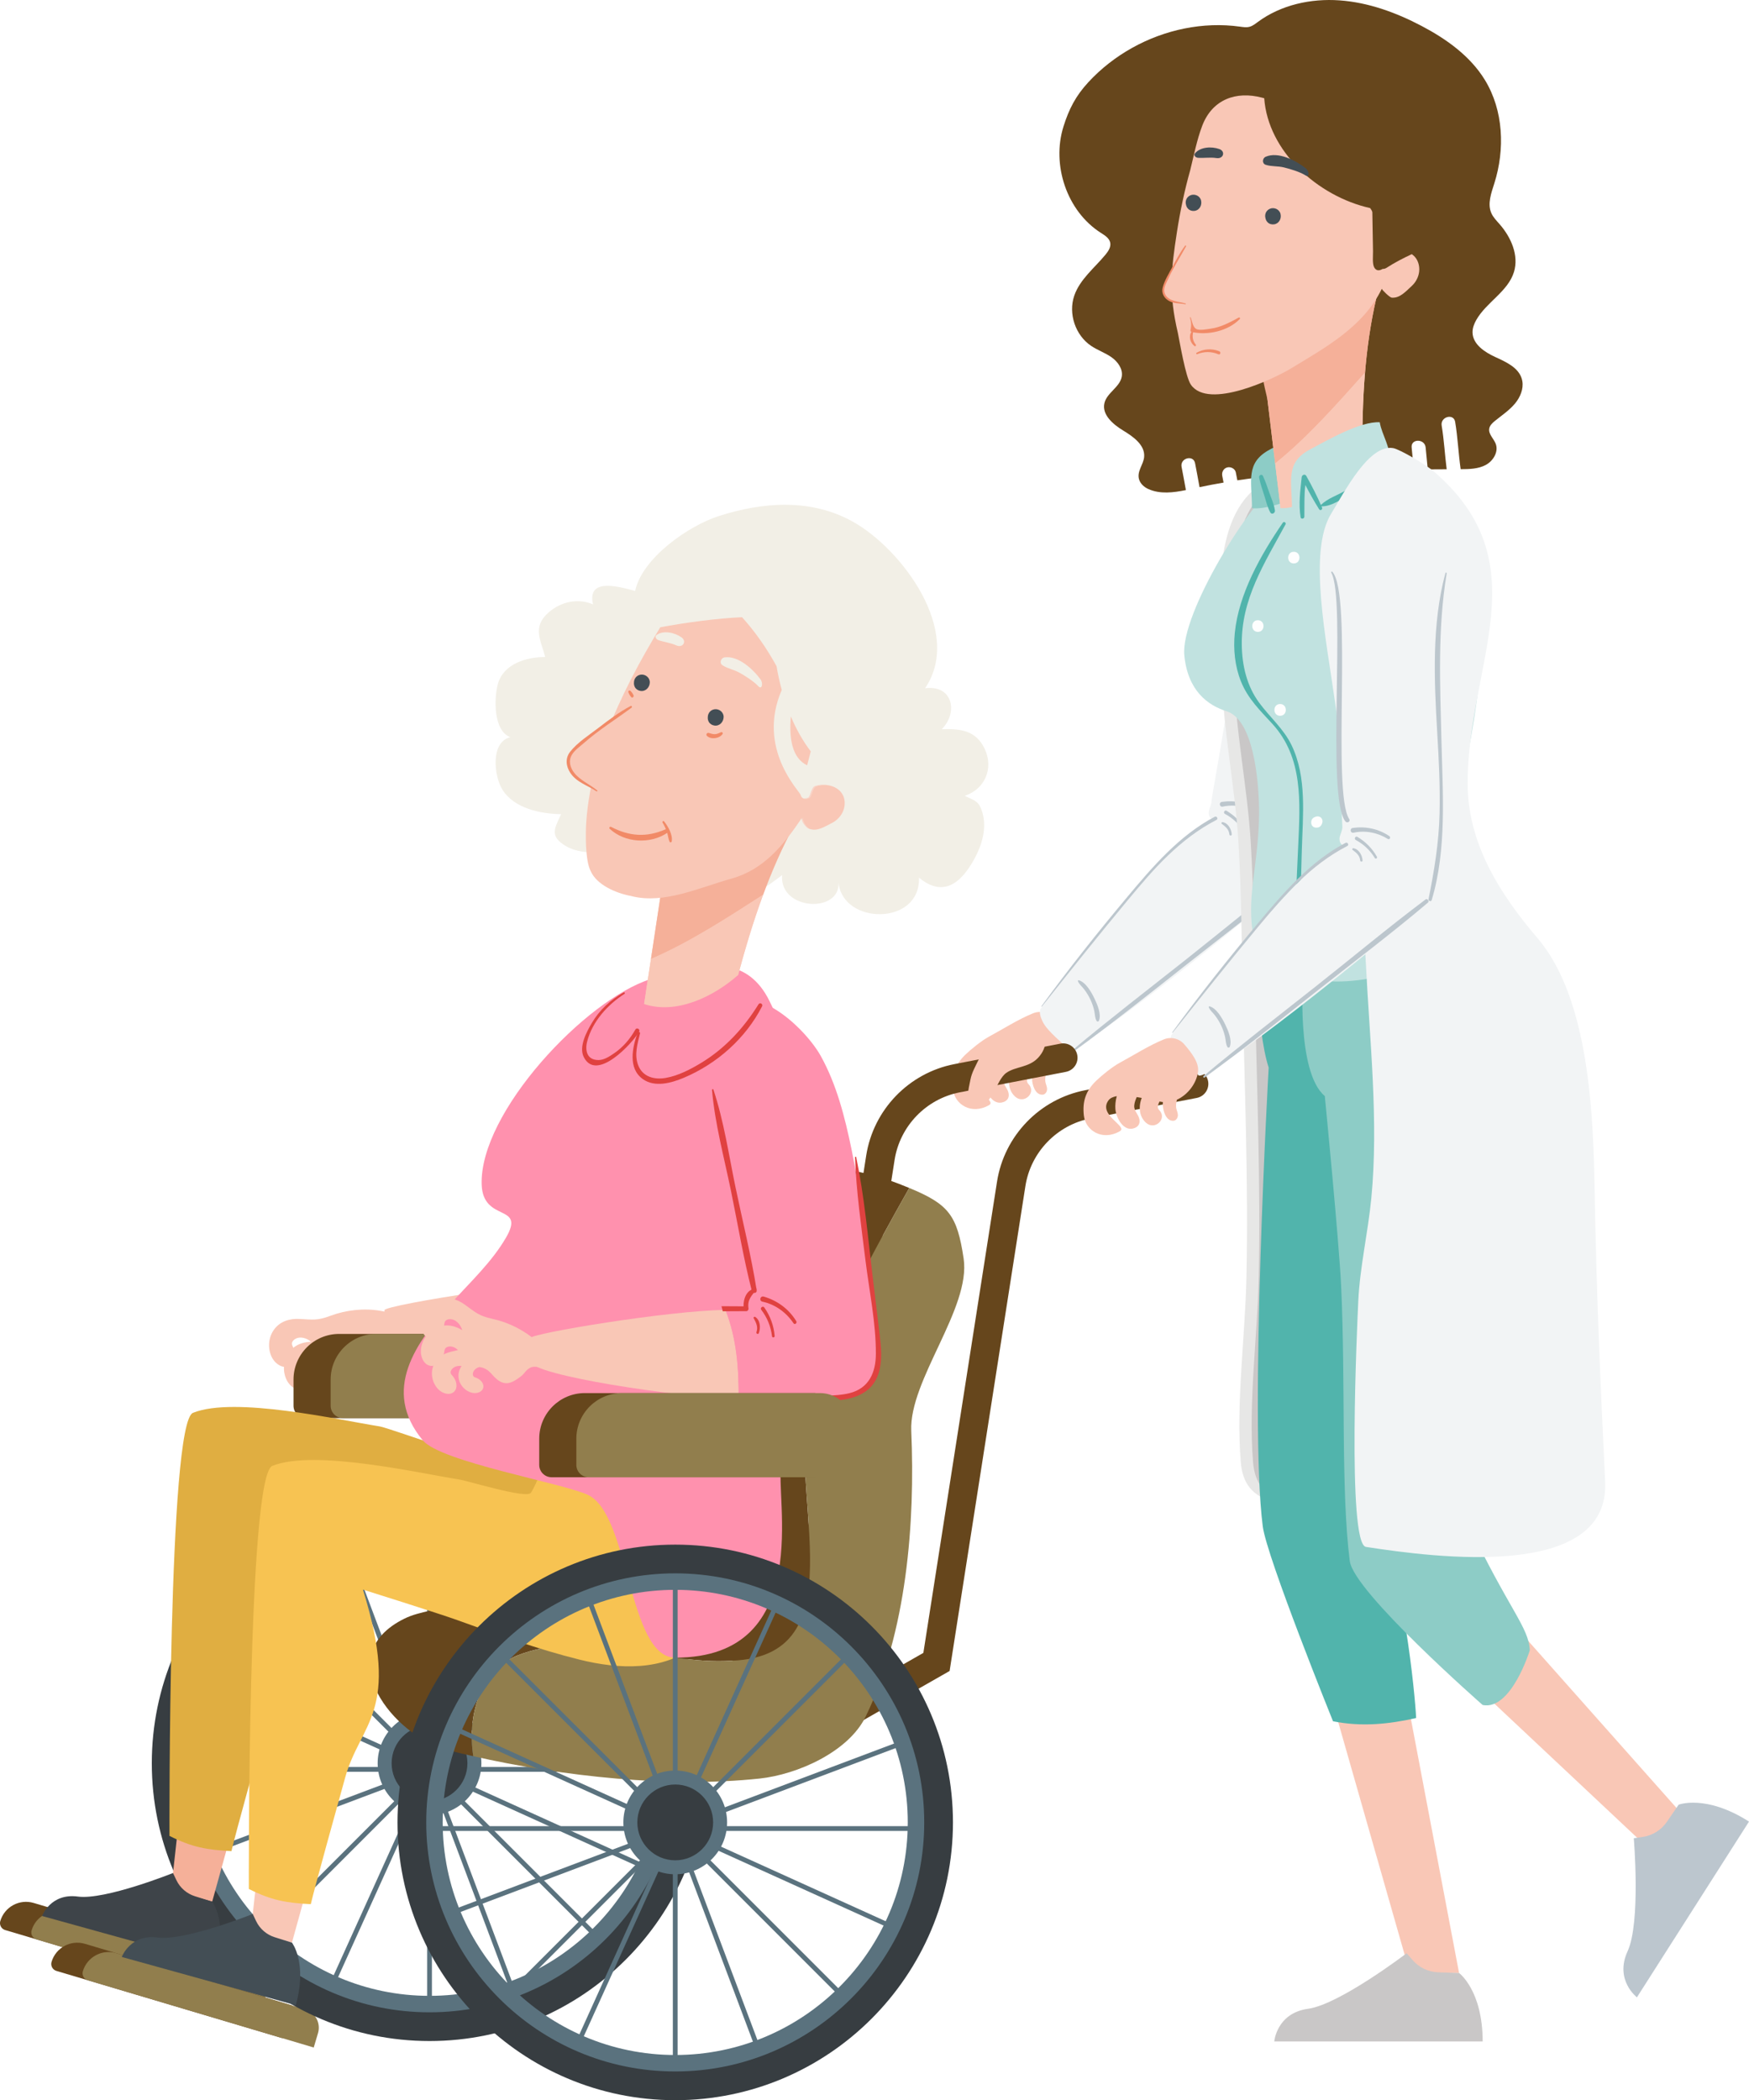 <?xml version="1.0" encoding="UTF-8"?> <svg xmlns="http://www.w3.org/2000/svg" xmlns:xlink="http://www.w3.org/1999/xlink" xml:space="preserve" width="119.125mm" height="143.011mm" version="1.1" style="shape-rendering:geometricPrecision; text-rendering:geometricPrecision; image-rendering:optimizeQuality; fill-rule:evenodd; clip-rule:evenodd" viewBox="0 0 1191250 1430110"> <defs> <style type="text/css"> .fil25 {fill:#FEFEFE} .fil15 {fill:#FAD2C6} .fil0 {fill:#F9C7B6} .fil8 {fill:#F5B099} .fil16 {fill:#F18A67} .fil18 {fill:#E04140} .fil1 {fill:#F2F4F5} .fil14 {fill:#F2EFE6} .fil19 {fill:#E7E7E6} .fil20 {fill:#C9C7C7} .fil24 {fill:#C1E2E0} .fil23 {fill:#BCC6CE} .fil2 {fill:#BCC6CD} .fil22 {fill:#8DCCC6} .fil21 {fill:#51B4AC} .fil5 {fill:#5A727E} .fil12 {fill:#434E55} .fil10 {fill:#3E4449} .fil6 {fill:#373D41} .fil3 {fill:#66461C} .fil7 {fill:#917E4D} .fil4 {fill:#917E4D} .fil9 {fill:#E0AE41} .fil11 {fill:#F7C352} .fil13 {fill:#FF91AE} .fil17 {fill:#FF91AE} </style> <clipPath id="id0"> <path d="M417080 543280c-1608,-230 -3327,-836 -5048,-1644 1718,741 3425,1326 5048,1644z"></path> </clipPath> <clipPath id="id1"> <path d="M421384 486616c1711,-1298 3383,-2504 4978,-3573 -95,208 -187,413 -279,618 -1520,902 -3094,1897 -4699,2956l0 -1z"></path> </clipPath> <clipPath id="id2"> <path d="M426083 483661c92,-206 183,-410 279,-618 4279,-2865 7994,-4734 10371,-4734 568,0 1062,106 1468,331 -2882,141 -7214,2110 -12118,5021z"></path> </clipPath> <clipPath id="id3"> <path d="M811952 207449c-216,0 -435,-15 -653,-15 67,1 134,1 201,1 1009,0 1986,-79 2868,-279 -734,208 -1552,294 -2417,294l1 -1z"></path> </clipPath> <clipPath id="id4"> <path d="M804134 172721c540,-1012 1083,-1978 1615,-2874 -17,151 -38,298 -56,449 -515,769 -1037,1582 -1559,2426l0 -1z"></path> </clipPath> <clipPath id="id5"> <path d="M805693 170295c18,-150 39,-297 56,-448 2103,-3526 4096,-5977 5539,-5977 49,0 99,2 148,8 -1605,837 -3626,3262 -5743,6418l0 -1z"></path> </clipPath> </defs> <g id="Слой_x0020_1">  <g id="_3199112853888"> <path class="fil0" d="M717562 693408c-3429,-4011 -9038,-5422 -13928,-3422 -10491,4286 -20584,10809 -30271,16044 -4650,2515 -11953,8368 -15808,12097 -7158,6921 -9543,14080 -8421,23844 1157,10100 12499,17392 24458,10601 5923,-3358 -15148,-10978 -7691,-21068 1168,-1577 3172,-2441 5641,-2861 -850,3038 -1157,6181 -956,8753 473,5962 5631,15963 13127,12950 2551,-1026 3718,-3009 3270,-5764 -592,-3680 -3870,-5623 -3538,-9673 166,-2043 924,-3860 1679,-5648 1147,190 2290,391 3426,610 -2343,5831 -1849,12827 3101,17060 6008,5140 14492,-3023 8787,-8791 -1128,-1139 -1097,-2579 -585,-3997 226,-635 483,-1234 751,-1820 865,151 1644,272 2328,349 -109,1305 -67,2649 163,4011 600,3605 2441,8763 6798,8746 1482,-8 2494,-985 2998,-2283 953,-2455 -818,-4769 -970,-7225 -105,-1654 180,-3263 568,-4850 7408,-3327 13310,-11028 14383,-18990 829,-6157 -4265,-12782 -9310,-18673z"></path> <path class="fil1" d="M873973 347319c-18348,2452 -31926,22634 -30815,69296 667,28148 -18023,126160 -17967,128655 57,2405 -1309,4600 -1824,6953 -511,2353 438,5482 2837,5722 -32752,14665 -116777,127190 -117574,129370 -956,2636 222,5522 1386,8072 3341,7345 15357,15755 16944,18867 3796,7432 121867,-86406 160934,-122478 8142,-7518 -1030,-11140 2243,-22877 4876,-17474 24960,-97124 27182,-137323 1129,-20468 14041,-91927 -43346,-84257z"></path> <path class="fil2" d="M832353 546014c8784,-1228 17458,578 24831,5574 1137,769 202,2674 -1005,1926 -6939,-4279 -15272,-6022 -23297,-4262 -2314,508 -2928,-2903 -529,-3238z"></path> <path class="fil2" d="M835415 552092c5609,3334 10103,7850 13296,13543 519,932 -847,1810 -1411,886 -3224,-5264 -7546,-9391 -12993,-12302 -1372,-730 -215,-2913 1108,-2127z"></path> <path class="fil2" d="M832748 559832c3775,631 5965,4809 6191,8326 64,1030 -1485,1062 -1591,53 -357,-3493 -2590,-5271 -5200,-7236 -575,-430 3,-1242 600,-1143z"></path> <path class="fil2" d="M745294 688250c-589,-2653 -1499,-5235 -2660,-7687 -1160,-2462 -2589,-4783 -4244,-6946 -1460,-1898 -3319,-3291 -4212,-5521 -134,-332 236,-681 557,-596 4798,1242 8689,8273 10668,12361 1941,4015 4915,10824 3055,15258 -264,624 -1241,628 -1562,60 -1218,-2152 -1073,-4526 -1602,-6929z"></path> <path class="fil2" d="M881851 594715c-25368,19036 -49802,39479 -74697,59147 -25615,20235 -51467,40163 -76550,61083 -550,455 177,1429 759,1006 26381,-19188 51918,-39550 77554,-59754 24910,-19632 50356,-38788 74560,-59330 1157,-985 -399,-3076 -1626,-2152z"></path> <path class="fil2" d="M827329 556191c-23978,12591 -42379,34086 -59500,54544 -20326,24292 -39941,48972 -58603,74573l300 233c19286,-24289 38629,-48588 58466,-72425 17773,-21361 35489,-41875 60568,-54815 1397,-720 159,-2843 -1231,-2110z"></path> <path class="fil3" d="M459840 1174435c-3400,0 -6702,-1775 -8509,-4936 -2677,-4695 -1040,-10668 3652,-13345l84822 -48405 50165 -320869c4889,-31260 29044,-56289 60109,-62283l72196 -13935c5292,-1023 10435,2449 11455,7754 1026,5306 -2441,10436 -7747,11459l-72199 13931c-22987,4438 -40866,22962 -44486,46101l-51622 330168 -92999 53072c-1531,871 -3196,1288 -4837,1288z"></path> <path class="fil0" d="M688314 699215c-1821,508 -3440,1072 -4714,1612 -7330,3122 -13465,13356 -16785,20221 -2219,4593 -4918,9246 -5846,14094 -1132,5926 -4519,17822 2615,18602 12192,1336 14464,-18073 21865,-23227 6223,-4340 15056,-3521 21325,-9935 3729,-3820 5574,-8339 5627,-13924 110,-11201 -14683,-10061 -24087,-7443z"></path> <path class="fil3" d="M548942 1192200c-3398,0 -6703,-1774 -8506,-4938 -2677,-4692 -1044,-10665 3648,-13342l84822 -48401 50168 -320873c4890,-31260 29044,-56293 60110,-62283l72196 -13935c5291,-1023 10435,2449 11455,7751 1026,5305 -2445,10435 -7747,11458l-72200 13935c-22991,4434 -40869,22962 -44485,46101l-51618 330168 -93007 53072c-1527,871 -3193,1288 -4836,1287z"></path> <path class="fil3" d="M157449 1360059l-153915 -45801c-2127,-634 -3510,-2569 -3536,-4678l0 -122c6,-448 72,-902 206,-1352 2881,-9677 13059,-15187 22736,-12309l141134 41999 -6625 22263z"></path> <path class="fil4" d="M178778 1366409l-153915 -45808c-2618,-776 -4110,-3531 -3330,-6149 2879,-9677 13059,-15183 22734,-12305l128659 38284c6890,2053 10814,9299 8765,16189l-2913 9789z"></path> <path class="fil3" d="M192358 1387890l-153915 -45805c-2618,-779 -4110,-3531 -3329,-6149 2878,-9677 13058,-15187 22734,-12308l141135 41998 -6625 22264z"></path> <path class="fil4" d="M213685 1394236l-153915 -45801c-2618,-783 -4108,-3535 -3329,-6152 2880,-9677 13058,-15187 22735,-12305l128659 38283c6890,2050 10813,9300 8763,16189l-2913 9786z"></path> <path class="fil0" d="M185541 924932c-3320,-5856 -2991,-13588 814,-19141 4105,-5991 10682,-8005 17570,-7663 9252,459 12075,1256 21161,-2151 10608,-3976 22768,-5292 33986,-3398 2054,349 4333,766 6421,1408 2079,3358 4065,6773 5963,10234 -1361,2293 -5040,3150 -6486,5267 -2116,3101 -1259,5655 -2446,8904 -2523,6904 -5152,12079 -14317,10273 -2247,-445 -4415,-1305 -6696,-1471 -5665,-417 -10661,3415 -15040,7034 -3720,-1940 -6009,-5789 -7830,-9571 -1821,-3778 -3450,-7800 -6484,-10699 -3032,-2900 -7996,-4318 -11467,-1958 -1006,684 -1865,1757 -1855,2977 7,850 431,1633 791,2406 2062,4403 1667,10753 -2732,12820 -4159,1954 -9088,-1273 -11353,-5271z"></path> <path class="fil0" d="M195676 940507c-3320,-5856 -2990,-13588 815,-19141 4105,-5990 10679,-8005 17569,-7662 4581,229 7585,536 10554,377l-3172 14746c-3053,-2395 -7447,-3404 -10616,-1252 -1008,688 -1866,1757 -1855,2977 6,850 430,1634 790,2406 2062,4403 1668,10753 -2734,12820 -4156,1954 -9086,-1273 -11351,-5271z"></path> <path class="fil0" d="M220467 956414c-5514,-1051 -10255,-5436 -11731,-10851 -1593,-5845 675,-11116 4611,-15311 2619,-2790 4438,-4533 5940,-6508l7662 9976c-3170,649 -6184,2900 -6525,6079 -111,1008 110,2134 888,2787 547,454 1272,606 1957,793 3912,1065 7740,4745 6679,8661 -1001,3700 -5716,5091 -9481,4374z"></path> <path class="fil0" d="M240419 945912c-4250,1411 -9253,198 -12387,-2998 -3379,-3454 -3846,-8005 -2735,-12453 741,-2964 1330,-4883 1609,-6844l9214 3975c-1957,1683 -3184,4421 -2186,6767 317,744 906,1443 1702,1594 556,102 1122,-70 1672,-204 3138,-780 7235,300 8015,3436 739,2963 -2003,5764 -4904,6727z"></path> <path class="fil0" d="M325515 879833c-33284,4763 -63643,10556 -63643,12284 0,8774 175,12411 344,16207 174,3884 18547,8893 42742,13437 5310,-15060 11329,-30007 20557,-41928z"></path> <path class="fil5" d="M292550 1042295c-87329,0 -158379,71046 -158379,158376 0,87333 71049,158383 158379,158383 87330,0 158379,-71050 158379,-158383 0,-87331 -71049,-158376 -158379,-158376zm0 336324c-98116,0 -177943,-79827 -177943,-177948 0,-98115 79827,-177938 177943,-177938 98118,0 177944,79823 177944,177938 0,98121 -79826,177948 -177944,177948z"></path> <polygon class="fil5" points="294182,1378619 290921,1378619 290921,1031080 294182,1031080 "></polygon> <polygon class="fil5" points="118781,1206481 118781,1203218 466321,1203218 466321,1206481 "></polygon> <polygon class="fil5" points="170830,1328874 168525,1326570 414272,1080825 416576,1083129 "></polygon> <polygon class="fil5" points="168525,1083129 170830,1080825 416576,1326570 414272,1328874 "></polygon> <polygon class="fil5" points="222350,1363813 219380,1362472 362752,1045882 365723,1047226 "></polygon> <polygon class="fil5" points="133585,1134645 134930,1131678 451515,1275050 450171,1278021 "></polygon> <polygon class="fil5" points="130505,1267617 129356,1264566 454594,1142085 455745,1145133 "></polygon> <polygon class="fil5" points="229784,1042803 232836,1041656 355316,1366893 352266,1368046 "></polygon> <path class="fil6" d="M292550 1031080c-93513,0 -169593,76076 -169593,169591 0,93518 76080,169594 169593,169594 93514,0 169594,-76076 169594,-169594 0,-93515 -76080,-169591 -169594,-169591zm0 358747c-104302,0 -189158,-84854 -189158,-189156 0,-104299 84856,-189156 189158,-189156 104302,0 189155,84857 189155,189156 1,104302 -84853,189156 -189155,189156z"></path> <path class="fil5" d="M292550 1235994c-19476,0 -35322,-15843 -35322,-35323 0,-19474 15845,-35320 35322,-35320 19477,-1 35323,15846 35323,35320 0,19480 -15846,35323 -35323,35323z"></path> <path class="fil6" d="M292550 1226487c-14233,0 -25812,-11582 -25812,-25816 0,-14231 11579,-25810 25812,-25810 14234,0 25813,11579 25813,25810 0,14234 -11580,25816 -25813,25816z"></path> <path class="fil3" d="M388029 965632l-179703 0c-4645,0 -8411,-3764 -8411,-8410l0 -17808c0,-17173 13920,-31094 31092,-31094l157022 0 0 57312z"></path> <path class="fil4" d="M413316 965632l-179701 0c-4646,0 -8413,-3764 -8413,-8410l0 -17808c0,-17173 13920,-31094 31092,-31094l134882 0c12231,0 22140,9913 22140,22141l0 35171z"></path> <path class="fil3" d="M351599 1127582c48911,-19561 97820,6523 146729,3263 91300,-3263 32608,-123906 55432,-185857 16673,-48165 40714,-92117 65543,-136049 -2314,-949 -4724,-1926 -7363,-2949 -53396,-20747 -140049,-19816 -175605,31775 -33461,48545 -36714,120949 -45420,177683 -3144,20475 -1313,61772 -19633,72030 -9623,5391 -20070,2706 -30373,2770 -16612,109 -32210,2847 -48374,6586 -5805,1344 -11669,2702 -17016,5331 -51767,25449 -6897,80278 29561,89587 5617,1433 11412,2802 17281,4131 -4228,-26885 4127,-57135 29238,-68301z"></path> <path class="fil7" d="M656334 857005c-4406,-29485 -10051,-36925 -37031,-48066 -24828,43931 -48870,87884 -65543,136049 -22824,61951 35867,182594 -55432,185857 -48909,3260 -97818,-22824 -146729,-3263 -25111,11166 -33466,41416 -29238,68301 60969,13826 134329,21700 195056,15202 25661,-2745 60487,-18129 72186,-42207 27873,-57358 33796,-131748 31058,-194539 -1499,-34551 40721,-83538 35673,-117334z"></path> <polygon class="fil8" points="154817,1257792 144525,1294908 116535,1287151 120829,1248370 "></polygon> <path class="fil9" d="M131434 962055c28458,-11409 98803,4738 127325,9275 6572,1047 88765,31164 91491,26800 5507,-8805 7511,-18108 10569,-27795 13134,11250 59436,12598 87041,18796 4717,1058 8855,335 12238,-1492l339 81c695,29795 -16856,77537 -40189,96305 -22542,18129 -53068,16545 -79621,9948 -28205,-7006 -55563,-16916 -82864,-26779 -13251,-4788 -64614,-20895 -64614,-20895 26055,83671 -1726,90424 -12125,128115 -6339,22969 -20256,72820 -23387,86091 -16593,-815 -26891,-2607 -42201,-10368 0,0 -1046,-281248 15998,-288082z"></path> <path class="fil10" d="M144525 1294908c0,0 10688,13561 2630,42626l-118511 -32854c0,0 5805,-15727 24375,-13229 18571,2501 64817,-16041 64817,-16041l2275 4798c2505,5284 7102,9282 12683,11028l11731 3672z"></path> <polygon class="fil0" points="209127,1285694 198837,1322809 170845,1315048 175140,1276268 "></polygon> <path class="fil11" d="M185478 998176c28457,-11412 98802,4738 127324,9278 6572,1048 46073,13388 48800,9021 5507,-8806 7514,-18105 10569,-27796 13138,11250 29320,18906 46003,23552 27351,7620 56127,6819 83728,13021 4720,1058 8855,332 12238,-1496l339 85c694,29799 -16853,77537 -40189,96305 -22539,18125 -53068,16549 -79622,9948 -28201,-7006 -55559,-16916 -82860,-26779 -13251,-4788 -64616,-20892 -64616,-20892 26055,83668 -1726,90424 -12125,128108 -6339,22969 -20256,72827 -23387,86092 -16592,-815 -26891,-2604 -42199,-10365 0,0 -1047,-281252 15997,-288082z"></path> <path class="fil12" d="M198837 1322809c0,0 10686,13558 2626,42627l-118509 -32858c0,0 5807,-15727 24376,-13226 18571,2501 64816,-16041 64816,-16041l2275 4798c2505,5285 7102,9282 12683,11028l11733 3672z"></path> <path class="fil13" d="M511014 664999c5038,3810 9497,9278 13198,16873 24514,50366 37959,107044 36477,163163 -1340,50857 -14810,104274 -28402,153293 -5055,18225 23851,130623 -72383,130432 -32364,-63 -30826,-97793 -59658,-110916 -17900,-8150 -100144,-22391 -112309,-37077 -28332,-34199 -4811,-66576 19966,-94001 12683,-14041 27096,-27450 36696,-43939 13740,-23605 -15619,-10033 -16528,-36124 -1710,-49104 70813,-126087 115065,-139997 24127,-7581 49728,-15434 67878,-1707z"></path> <path class="fil14" d="M430105 573876c-12425,6308 -31902,9656 -44577,2314 -11878,-6882 -7433,-12668 -3359,-21791 -14090,-247 -31982,-3831 -40035,-16799 -5569,-8968 -8353,-32067 5390,-35634 -11602,-4456 -11123,-26726 -8360,-36424 3830,-13441 19263,-18204 32161,-18137 -2893,-11394 -8989,-20344 2159,-30215 8615,-7627 20327,-10054 30430,-5616 -4332,-18705 18274,-11935 28674,-9169 4848,-22518 36400,-44393 56960,-50996 30268,-9718 63006,-12063 91514,3925 33048,18534 75304,74609 48990,113337 18623,-2536 22864,16164 11412,27859 12387,-371 23118,603 29165,13292 6307,13229 373,27450 -13551,32103 6933,3383 9783,3306 12143,11790 2872,10329 -325,21400 -5288,30614 -9567,17759 -21834,26720 -38023,13282 1168,32872 -51911,32378 -54796,3380 1273,21089 -40348,19092 -38439,-5098 -11818,8936 -19410,15110 -35476,12915 -14654,-2000 -16492,-14217 -26341,-22292 -11109,-9102 -28522,-621 -39162,-9271 -233,-7 -399,4 -522,11 -734,60 240,120 -1069,-3380z"></path> <path class="fil0" d="M452227 601834c1031,-1701 2516,-3073 3997,-4396 12983,-11592 68048,-56384 84484,-36830l557 734c-17642,32314 -29034,67183 -38580,102658 -22285,2628 -44086,9307 -63969,19710l11211 -73935c417,-2745 861,-5567 2300,-7941z"></path> <path class="fil8" d="M443369 653018l6558 -43243c417,-2745 861,-5567 2300,-7941 1031,-1701 2516,-3073 3997,-4396 12983,-11592 68048,-56384 84484,-36830l557 734c-8442,15462 -15441,31514 -21502,47932 -23784,15226 -49304,32046 -76394,43744z"></path> <path class="fil0" d="M519763 609274c-6607,17893 -12097,36227 -17078,54726 -17162,15043 -42157,26882 -63969,19710l4653 -30692c27090,-11698 52610,-28518 76394,-43744z"></path> <path class="fil15" d="M551238 564376l441 141c-367,-64 -755,-190 -1122,-332 -970,-384 -3813,-3326 -4371,-5697 360,-536 720,-1072 1087,-1626 -1471,2250 2730,7038 3965,7514z"></path> <path class="fil15" d="M551136 543484c-1531,519 -2935,650 -4033,156 932,123 2015,-39 3154,-399 1778,-565 2187,-7119 4794,-7973 3486,-1175 7324,-1189 10707,-194 -3160,-836 -6692,-737 -9920,409 -2515,882 -2981,7419 -4702,8001z"></path> <path class="fil0" d="M565759 535074c-3161,-836 -6693,-737 -9921,409 -2515,882 -2981,7419 -4702,8002 -1531,518 -2935,649 -4033,155 -853,-392 -1485,-1164 -1834,-2417 -719,-2639 -30117,-31443 -12809,-71430 -1468,-5374 -2646,-10806 -3560,-16200 -6731,-12171 -14397,-23258 -23463,-33288 -16358,607 -39557,3785 -55721,6840 -3867,6333 -6719,11180 -10349,17604 -6897,12227 -12762,23541 -18555,36364 -11268,24942 -19695,51520 -21526,78966 -444,6463 -836,25894 3041,33087 4032,9285 17045,15021 27559,16969l501 137c22119,5479 45932,-5873 67878,-12001 21964,-6125 35394,-22740 48133,-41653 -356,519 -385,1165 -212,1870 360,-536 720,-1072 1087,-1626 -1471,2250 2730,7038 3965,7514l441 141 53 14c5034,1647 9945,-1616 15014,-4194 3341,-1694 6146,-4657 7564,-8171 423,-1041 726,-2130 885,-3263 71,-462 117,-910 124,-1351 346,-6668 -4033,-11021 -9560,-12478z"></path> <path class="fil0" d="M549753 521115c818,-3161 1633,-6318 2452,-9479 -5458,-7131 -9938,-15212 -13551,-23770 -1347,14668 801,28455 11099,33249z"></path> <path class="fil12" d="M486761 482954c3111,-402 6205,2061 6106,5338 -95,3352 -2758,6248 -6261,5765 -1591,-220 -3045,-1087 -3856,-2519 -198,-353 -406,-910 -519,-1298 -116,-477 -176,-956 -176,-1443 -7,-421 46,-127 158,871 -680,-3168 1239,-6283 4548,-6714z"></path> <path class="fil12" d="M436472 459382c3108,-402 6202,2060 6107,5338 -99,3347 -2759,6244 -6265,5761 -1591,-219 -3041,-1087 -3853,-2519 -201,-353 -405,-907 -522,-1295 -113,-477 -173,-959 -173,-1446 -10,-421 43,-127 159,875 -684,-3172 1238,-6287 4547,-6714z"></path> <path class="fil14" d="M493517 447648c9267,-1302 19289,7893 24493,15001 1965,2684 868,7211 -1454,4695 -3164,-3429 -9010,-7108 -13017,-9334 -3687,-2050 -7991,-2702 -11497,-5038 -2311,-1539 -1016,-4974 1475,-5324z"></path> <path class="fil14" d="M447204 432353c4720,-3243 12188,-1715 16972,1650 3835,2695 892,7472 -3588,5447 -3979,-1799 -8145,-2155 -12220,-3580 -1538,-541 -2635,-2509 -1164,-3517z"></path> <path class="fil0" d="M390453 511233c-1507,1620 -2974,3338 -3645,5380 -1181,3606 378,7670 3031,10711 2653,3037 6272,5246 9835,7383 5698,3422 15692,10280 22073,8555 5218,-1408 7310,-5951 7776,-10354 1644,-15607 11426,-32328 12541,-47829 120,-1666 190,-3412 -607,-4950 -4702,-9066 -46115,25834 -51004,31104z"></path> <g style="clip-path:url(#id0)"> <image transform="matrix(1 -0 -0 -1 409700 545319)" x="0" y="0" width="10414" height="6858"></image> </g> <g style="clip-path:url(#id1)"> <image transform="matrix(1 -0 -0 -1 418082 489439)" x="0" y="0" width="10414" height="8636"></image> </g> <g style="clip-path:url(#id2)"> <image transform="matrix(1 -0 -0 -1 423162 486137)" x="0" y="0" width="17272" height="10414"></image> </g> <path class="fil16" d="M388315 511921c4925,-6283 12700,-11239 18983,-16047 7059,-5405 14372,-11021 22270,-15145 674,-354 1186,720 607,1146 -10953,8107 -22380,15177 -32653,24229 -2741,2416 -6029,4636 -7959,7779 -2550,4148 -1298,8802 1599,12460 3926,4967 10692,7892 15589,11864 409,331 -95,892 -515,614 -6110,-4054 -13628,-6139 -17840,-12608 -2942,-4520 -3525,-9899 -81,-14292z"></path> <path class="fil16" d="M482679 499066c1418,342 2628,910 4124,865 1577,-43 2805,-688 4205,-1313 713,-318 1651,406 1147,1175 -2060,3140 -7973,3997 -10668,1288 -871,-880 49,-2286 1192,-2015z"></path> <path class="fil16" d="M429378 470453c907,778 1633,1922 2124,2998 444,973 -819,2156 -1612,1207 -826,-985 -1577,-2156 -1916,-3412 -233,-858 801,-1312 1404,-793z"></path> <path class="fil16" d="M453141 564778c-12862,5606 -24550,4717 -36922,-1711 -779,-402 -1661,614 -973,1263 10287,9673 27643,10622 39257,2780 1467,-988 211,-3016 -1362,-2332z"></path> <path class="fil16" d="M452298 559289c-473,-604 -1404,169 -1037,801 1288,2226 2399,4512 3154,6974 624,2025 776,4202 1633,6131 275,614 1355,466 1467,-190 801,-4629 -2465,-10238 -5217,-13716z"></path> <path class="fil0" d="M286594 900901c396,-6720 4874,-13035 11086,-15624 6701,-2798 13317,-917 18913,3115 7516,5411 9454,7616 18933,9694 11066,2424 21988,7931 30373,15618 1538,1407 3224,2995 4629,4667 -81,3951 -269,7895 -558,11832 -2388,1185 -5941,-95 -8308,896 -3457,1453 -4127,4064 -6890,6142 -5870,4427 -10888,7345 -17599,847 -1647,-1595 -2999,-3496 -4823,-4872 -4531,-3429 -10806,-2928 -16447,-2269 -2071,-3651 -1899,-8124 -1373,-12287 525,-4166 1342,-8424 372,-12506 -970,-4082 -4367,-7969 -8563,-7877 -1216,28 -2522,462 -3174,1488 -457,720 -527,1606 -643,2452 -663,4815 -4446,9934 -9264,9282 -4551,-621 -6935,-6015 -6664,-10598z"></path> <path class="fil0" d="M286637 919482c396,-6717 4874,-13031 11086,-15621 6703,-2798 13317,-917 18914,3112 3720,2681 6075,4572 8654,6053l-10677 10654c-1261,-3669 -4401,-6904 -8230,-6819 -1218,28 -2522,462 -3176,1489 -457,719 -526,1605 -643,2448 -661,4819 -4446,9938 -9264,9282 -4551,-622 -6935,-6012 -6664,-10598z"></path> <path class="fil0" d="M298805 946307c-4059,-3877 -5655,-10135 -3950,-15483 1838,-5775 6606,-8964 12191,-10347 3713,-918 6187,-1394 8521,-2233l1011 12537c-3015,-1178 -6768,-924 -8780,1556 -641,787 -1068,1852 -768,2823 212,677 737,1199 1211,1732 2704,3019 3917,8188 901,10901 -2853,2557 -7566,1164 -10337,-1486z"></path> <path class="fil0" d="M321260 948336c-4334,-1122 -7877,-4861 -8768,-9250 -961,-4734 1120,-8809 4474,-11941 2229,-2086 3767,-3377 5066,-4869l5576 8343c-2558,349 -5075,1983 -5513,4491 -139,797 -24,1708 562,2265 410,391 980,554 1516,737 3057,1051 5910,4181 4861,7239 -991,2893 -4817,3754 -7774,2985z"></path> <path class="fil0" d="M494116 891986c-38371,357 -132785,16059 -132785,19103 0,8777 176,12415 345,16211 406,9055 99858,24285 141447,25311 63,-20369 -1193,-40844 -9007,-60625z"></path> <path class="fil17" d="M592894 878567c-2575,-32234 -6371,-64417 -12947,-96097 -4526,-21816 -10086,-43973 -21022,-63581 -2956,-5302 -8047,-11948 -14291,-18239 -9264,-9327 -24141,-20665 -38319,-20379 -20119,402 -24289,22694 -22694,38706 3041,30459 9641,60431 16228,90326 4533,20552 9059,41105 13589,61658 586,2646 1153,5503 84,7998 -1029,2409 -3369,3961 -4935,6060 -1566,2096 -2035,5620 229,6936 -4614,-29 -9553,-14 -14700,32 7814,19780 9070,40255 9007,60624 18270,448 35771,635 51491,597 12048,-29 29806,264 38333,-9875 12693,-15092 1337,-47378 -53,-64766z"></path> <path class="fil18" d="M520271 882920c9243,2741 17015,8432 22059,16697 780,1274 -1002,2738 -1862,1454 -4935,-7360 -12400,-12834 -21132,-14708 -2515,-543 -1587,-4191 935,-3443z"></path> <path class="fil18" d="M520568 890314c4046,5821 6455,12316 7051,19386 100,1157 -1654,1407 -1795,243 -818,-6664 -3235,-12693 -7317,-18023 -1026,-1341 1104,-2981 2061,-1606z"></path> <path class="fil18" d="M514436 896770c3454,2321 3743,7444 2378,11028 -399,1044 -1944,378 -1595,-667 1221,-3616 -190,-6381 -1887,-9500 -374,-685 561,-1228 1104,-861z"></path> <path class="fil18" d="M599160 908969c-1564,-13472 -3278,-26924 -4883,-40389 -3200,-26889 -5602,-54067 -11106,-80599 -109,-519 -825,-410 -807,106 854,23417 4222,46707 7087,69945 2579,20944 7165,42686 7112,63814 -32,12647 -4639,23551 -18080,26846 -9627,2356 -20274,1415 -30085,1496 -15758,137 -31655,-166 -47480,152 127,1220 233,2444 335,3665 20027,483 40206,32 60110,-46 15519,-64 32268,-2515 37274,-19590 2403,-8195 1489,-17060 523,-25400z"></path> <path class="fil18" d="M484951 742183c-46,-526 758,-811 942,-257 7154,21455 10467,44386 15067,66509 4847,23308 10686,46651 14415,70160 345,2173 -2787,2473 -3306,445 -5750,-22476 -9567,-45607 -14242,-68337 -4653,-22603 -10893,-45505 -12876,-68520z"></path> <path class="fil18" d="M514895 877374c-6138,424 -8604,6629 -8474,12178 -3443,-35 -8844,-105 -15000,-81 282,1147 575,2290 850,3436 6463,-56 12245,-67 16133,-81 882,-7 1527,-1051 1407,-1848 -920,-6079 2233,-8714 5447,-12979 212,-282 -32,-646 -363,-625z"></path> <path class="fil5" d="M459904 1082578c-87334,0 -158381,71043 -158381,158376 0,87330 71047,158380 158381,158380 87330,0 158379,-71049 158379,-158380 1,-87333 -71049,-158376 -158379,-158376zm0 336321c-98118,0 -177944,-79827 -177944,-177945 0,-98114 79826,-177941 177944,-177941 98118,0 177941,79827 177941,177941 0,98118 -79823,177945 -177941,177945z"></path> <polygon class="fil5" points="461534,1418899 458274,1418899 458274,1071360 461534,1071360 "></polygon> <polygon class="fil5" points="286134,1246761 286134,1243502 633672,1243502 633672,1246761 "></polygon> <polygon class="fil5" points="338182,1369154 335878,1366850 581623,1121105 583930,1123409 "></polygon> <polygon class="fil5" points="335878,1123409 338182,1121105 583930,1366850 581623,1369154 "></polygon> <polygon class="fil5" points="389701,1404093 386731,1402749 530103,1086162 533074,1087510 "></polygon> <polygon class="fil5" points="300937,1174928 302283,1171962 618869,1315331 617525,1318301 "></polygon> <polygon class="fil5" points="297858,1307898 296709,1304846 621949,1182365 623099,1185417 "></polygon> <polygon class="fil5" points="397138,1083083 400189,1081936 522670,1407173 519619,1408326 "></polygon> <path class="fil6" d="M459904 1071360c-93518,0 -169595,76076 -169595,169594 0,93515 76077,169591 169595,169591 93511,0 169591,-76076 169591,-169591 0,-93518 -76080,-169594 -169591,-169594zm0 358750c-104302,0 -189160,-84857 -189160,-189156 0,-104298 84858,-189156 189160,-189156 104302,0 189156,84858 189156,189156 0,104299 -84854,189156 -189156,189156z"></path> <path class="fil5" d="M459904 1276278c-19480,0 -35327,-15847 -35327,-35324 0,-19477 15846,-35320 35327,-35320 19477,0 35320,15844 35320,35320 0,19477 -15843,35324 -35320,35324z"></path> <path class="fil6" d="M459904 1266767c-14235,0 -25813,-11582 -25813,-25813 0,-14234 11578,-25812 25813,-25812 14231,0 25813,11578 25813,25812 0,14231 -11582,25813 -25813,25813z"></path> <path class="fil3" d="M555380 1005916l-179702 0c-4646,0 -8414,-3767 -8414,-8413l0 -17805c0,-17177 13924,-31094 31094,-31094l157022 0 0 57312z"></path> <path class="fil4" d="M580670 1005916l-179701 0c-4650,0 -8414,-3767 -8414,-8413l0 -17805c0,-17177 13921,-31094 31090,-31094l134885 0c12227,0 22140,9913 22140,22140l0 35172z"></path> <path class="fil18" d="M432775 701042c-3672,6470 -8421,12072 -14601,16267 -2992,2028 -6717,4505 -10446,4529 -8103,60 -9384,-6667 -7782,-12767 3517,-13423 13910,-25005 25368,-32282 621,-396 67,-1355 -579,-988 -9013,5094 -16467,11998 -21741,20969 -3493,5937 -8862,15977 -5419,22952 8587,17384 33143,-9225 37730,-17202 945,-1637 -1598,-3122 -2530,-1478z"></path> <path class="fil18" d="M516627 683855c-9976,16086 -22740,30032 -39024,39885 -7327,4434 -15590,8742 -24099,10252 -7806,1382 -15825,-653 -18877,-8749 -2684,-7105 -462,-14443 1291,-21499 272,-1093 -1301,-1502 -1668,-458 -3531,9951 -6657,24091 3482,31446 8202,5944 19565,2727 28003,-825 22550,-9494 42111,-26822 53312,-48638 822,-1601 -1464,-2956 -2420,-1414z"></path> <path class="fil3" d="M1036869 259528c-92,-537 -219,-1073 -375,-1603 -2328,-7690 -10727,-11455 -18027,-14802 -7302,-3349 -15345,-8675 -15515,-16707 -63,-3024 1069,-5957 2568,-8584 6912,-12110 21524,-19277 25633,-32601 3490,-11327 -1972,-23669 -9782,-32589 -2050,-2341 -4301,-4595 -5578,-7434 -2857,-6372 -116,-13689 1994,-20347 7334,-23163 6268,-49661 -6410,-70388 -10005,-16356 -26258,-27945 -43233,-36861 -17353,-9113 -36185,-15970 -55732,-17363 -19551,-1392 -39910,3035 -55676,14683 -1777,1315 -3563,2752 -5707,3315 -2113,555 -4347,197 -6513,-105 -25124,-3489 -51117,2069 -73212,14341 -11165,6198 -21389,14132 -30053,23525 -8597,9323 -13173,18221 -16912,30127 -8184,26080 2177,57559 25442,72414 2664,1702 5722,3556 6379,6648 624,2971 -1267,5849 -3200,8192 -7500,9084 -17420,16771 -21269,27905 -4226,12240 741,27032 11500,34239 4375,2931 9476,4660 13794,7678 4314,3019 7930,8005 7052,13198 -1220,7203 -10135,10976 -11814,18087 -1856,7880 5866,14478 12788,18674 6925,4193 14986,9928 14263,17992 -473,5249 -5070,9784 -3458,15251 897,3035 3496,5328 6386,6618 7976,3557 17018,2420 25516,677 -959,-5259 -1905,-10521 -2939,-15767 -1181,-5999 8001,-8543 9187,-2532 1072,5428 2046,10873 3044,16315 5437,-1162 10897,-2174 16362,-3120 -275,-1487 -543,-2975 -864,-4455 -543,-2522 730,-5146 3330,-5859 2381,-655 5316,811 5863,3328 388,1811 720,3636 1058,5458 39611,-6017 79919,-7069 120167,-7398 -486,-5001 -974,-10003 -1453,-15005 -582,-6112 8953,-6052 9532,0 473,4978 959,9956 1443,14933 4297,-26 8597,-50 12890,-71 -1270,-9893 -1764,-19875 -3411,-29738 -1005,-6009 8177,-8568 9186,-2532 1785,10676 2223,21523 3750,32220l64 -1c5817,-34 11895,-140 17025,-2884 5133,-2744 8872,-9023 6769,-14447 -1375,-3549 -5020,-6527 -4402,-10282 370,-2226 2184,-3893 3940,-5311 4700,-3799 9818,-7193 13670,-11847 3500,-4230 5850,-9854 4940,-15185z"></path> <path class="fil19" d="M855414 332354c-31475,24761 -24356,87157 -23252,128034 1034,38241 9049,75113 11349,113146 2078,34346 2177,68432 2864,102902 1292,64667 3955,128693 2583,193022 -875,40993 -7158,85394 -3874,126168 2477,30712 30311,28352 50938,28987 17762,547 35380,448 52924,1701 7158,515 23061,3196 29224,-1612 23417,-18267 8657,-118407 6674,-145130 -5150,-69437 -12276,-138715 -17138,-208251 -4924,-70482 -11966,-141595 -21879,-211233 -4261,-29944 -6251,-88562 -24518,-109864 -13360,-15584 -45011,-23449 -65895,-17870z"></path> <path class="fil20" d="M863782 332354c-31472,24761 -24356,87157 -23249,128034 1030,38241 9049,75113 11346,113146 2078,34346 2180,68432 2868,102902 1288,64667 3951,128693 2579,193022 -872,40993 -7158,85394 -3870,126168 2473,30712 30307,28352 50937,28987 17763,547 35380,448 52920,1701 7162,515 23065,3196 29225,-1612 23417,-18267 8660,-118407 6678,-145130 -5154,-69437 -12277,-138715 -17138,-208251 -4928,-70482 -11967,-141595 -21880,-211233 -4261,-29944 -6254,-88562 -24518,-109864 -13359,-15584 -45011,-23449 -65898,-17870z"></path> <polygon class="fil0" points="958827,1159223 993780,1343496 960256,1343496 907632,1159223 "></polygon> <path class="fil21" d="M860056 1039303c-9398,-73978 4036,-312321 4036,-312321 -8936,-28223 -7440,-80007 -7440,-80007 13614,-60417 106454,-36367 121200,19453 42256,159938 -39881,370589 -39881,370589 17357,30882 25943,117147 26550,132870 -18704,4209 -37187,6100 -56607,2191 0,0 -45187,-111749 -47858,-132775z"></path> <path class="fil20" d="M993780 1343496c0,0 16069,11780 16069,46599l-141940 0c0,0 1605,-19283 23033,-22229 21424,-2946 67141,-37828 67141,-37828l4014 4639c4414,5101 10756,8128 17505,8354l14178 465z"></path> <polygon class="fil0" points="1023950,1098302 1148484,1238549 1119708,1255746 980008,1124562 "></polygon> <path class="fil22" d="M919344 1063013c-6170,-48567 -2748,-120505 -5909,-187635 -1422,-30173 -11105,-129018 -11105,-129018 -19636,-16468 -14771,-82137 -14771,-82137 13610,-60417 142762,-30424 157508,25400 42252,159935 -45445,347218 -45445,347218 27849,58875 41723,71208 42333,86928 1,0 -12686,41151 -32106,37239 0,0 -87831,-76973 -90505,-97995z"></path> <path class="fil23" d="M1143323 1228886c0,0 18573,-7211 47928,11515l-76334 119665c0,0 -15392,-11723 -6354,-31372 9039,-19646 4220,-76945 4220,-76945l6061 -892c6678,-977 12643,-4699 16456,-10266l8023 -11705z"></path> <path class="fil24" d="M984971 607256c0,7408 9578,18352 20514,29676 -38269,22860 -83294,39010 -121496,27753 -1154,-350 -2308,-699 -3461,-1118 -7235,-2449 -14157,-5941 -20761,-10591 -5697,-9264 -7655,-19889 -7655,-33835 0,-18807 5937,-41839 5415,-69561 -381,-19081 -3881,-59524 -22091,-65256 -13000,-4090 -26529,-14157 -28801,-38206 -2656,-28452 45477,-105842 64841,-118391 11917,-7724 48725,-25132 68474,-22300 10206,2202 17790,15729 23943,23105 21742,26075 45790,51906 46034,87910 212,32716 -3913,65398 -10241,97452 -6082,30970 -14715,61552 -14715,93362z"></path> <path class="fil22" d="M919160 314453c1158,-9821 -5182,-18053 -6653,-26918 -13183,-733 -35426,12087 -47526,18530 -16944,9018 -12319,21301 -12252,39970 15141,1929 56159,-16086 66431,-31582z"></path> <path class="fil0" d="M863436 264492c529,-1891 1584,-3589 2646,-5243 9303,-14467 49918,-71663 70739,-57385l719 554c-8269,35435 -9909,71649 -9634,107957 -20528,8388 -39529,20505 -55721,35662l-8844 -73375c-325,-2723 -650,-5530 95,-8170z"></path> <path class="fil8" d="M868516 315576l-5175 -42914c-325,-2723 -3803,-14603 -3059,-17242 533,-1891 2466,-1244 3524,-2897 9303,-14467 52194,-64937 73015,-50659l719 554c-3954,16956 -6385,34090 -7821,51328 -18626,20778 -38491,43539 -61203,61830z"></path> <path class="fil0" d="M929719 253745c-1566,18786 -1958,37695 -1813,56630 -20528,8388 -33048,36735 -55721,35662l-3669 -30461c22712,-18292 42577,-41051 61203,-61831z"></path> <path class="fil0" d="M966334 180292c-734,-3295 -2491,-5675 -4784,-7215 -5873,2745 -11634,5727 -17120,9266 -931,600 -1849,816 -2699,761 -1150,694 -2275,1073 -3302,913 -917,-148 -1725,-716 -2385,-1817 -1484,-2495 -825,-8127 -882,-11063 -144,-8843 -310,-17685 -458,-26528 -14,-661 -586,-1673 -1499,-2918 -35849,-8026 -69536,-38710 -72140,-74802 -508,-133 -1016,-263 -1524,-398 -17485,-4634 -33740,1055 -40662,19041 -3651,9520 -5772,20515 -8231,30404 -3833,13574 -6881,28141 -9008,41883 -4145,26730 -5674,42141 603,68873 1285,6274 5260,30001 8840,35217 11992,17449 57058,-4227 68263,-11042 23961,-14573 49332,-28420 61835,-54301 -268,558 5355,5981 6660,6108l512 19c5232,237 9049,-4165 13190,-7961 2738,-2497 4625,-6056 5048,-9779 128,-1102 128,-2221 -21,-3341 -52,-459 -127,-897 -236,-1320z"></path> <path class="fil12" d="M864939 142157c2854,-1204 6452,324 7221,3470 790,3217 -977,6678 -4442,7143 -1573,211 -3185,-231 -4339,-1383 -278,-281 -624,-757 -832,-1094 -236,-426 -420,-868 -551,-1330 -119,-398 7,-134 381,789 -1485,-2839 -483,-6311 2562,-7595z"></path> <path class="fil12" d="M810816 132985c2854,-1207 6452,324 7224,3469 790,3217 -980,6678 -4445,7143 -1569,212 -3182,-230 -4335,-1383 -282,-283 -625,-756 -836,-1095 -237,-425 -420,-867 -547,-1330 -120,-399 7,-135 377,790 -1485,-2841 -476,-6311 2562,-7594z"></path> <path class="fil12" d="M862046 106748c8484,-3688 20454,2421 27287,7816 2579,2039 2731,6640 -145,4856 -3919,-2431 -10456,-4388 -14859,-5452 -4056,-979 -8329,-462 -12283,-1759 -2603,-855 -2276,-4470 0,-5461z"></path> <path class="fil12" d="M813899 104409c3641,-4335 11158,-4850 16598,-2911 4364,1555 2826,6882 -1979,6136 -4265,-661 -8326,98 -12580,-184 -1609,-105 -3172,-1690 -2039,-3041z"></path> <path class="fil0" d="M792891 194866c-452,1326 -861,2701 -773,4069 163,2415 1909,4423 4015,5556 2099,1133 4547,1540 6942,1919 3835,606 10750,2172 13815,-419 2502,-2118 2625,-5310 1898,-8018 -2575,-9595 -1005,-21857 -3838,-31257 -307,-1012 -656,-2059 -1429,-2767 -4547,-4175 -19159,26607 -20630,30917z"></path> <g style="clip-path:url(#id3)"> <image transform="matrix(1 -0 -0 -1 809242 210039)" x="0" y="0" width="7112" height="5334"></image> </g> <g style="clip-path:url(#id4)"> <image transform="matrix(1 -0 -0 -1 800860 174479)" x="0" y="0" width="6858" height="6858"></image> </g> <g style="clip-path:url(#id5)"> <image transform="matrix(1 -0 -0 -1 802638 172955)" x="0" y="0" width="11938" height="12192"></image> </g> <path class="fil16" d="M791893 195800c1263,-4915 4360,-9754 6685,-14140 2610,-4925 5312,-10039 8660,-14419 286,-376 801,131 582,524 -4113,7480 -8713,14466 -12248,22336 -945,2097 -2226,4219 -2572,6546 -455,3072 1253,5502 3627,6942 3221,1952 7521,2003 11045,3133l-141 487c-4198,-875 -8717,-246 -12425,-3014 -2592,-1933 -4099,-4959 -3213,-8395z"></path> <path class="fil24" d="M946399 314453c1160,-9821 -5179,-18053 -6650,-26918 -13187,-733 -35423,12087 -47527,18530 -16947,9018 -12315,21301 -12255,39970 15145,1929 56159,-16086 66432,-31582z"></path> <path class="fil21" d="M886589 324902c162,-1543 2229,-2399 3111,-842 3923,6923 7581,14221 10749,21518 582,1345 -1196,2482 -2011,1177 -3330,-5318 -6470,-10892 -9362,-16519 -886,7186 -544,14381 -671,21654 -24,1405 -2314,1846 -2557,346 -1468,-9097 -201,-18259 741,-27334z"></path> <path class="fil21" d="M899666 343912c4389,-4578 11790,-6750 17173,-10154 6245,-3954 11928,-8668 17815,-13116 1232,-927 2459,988 1563,2021 -4995,5748 -11056,10289 -17529,14260 -5295,3246 -12227,8082 -18666,7842 -433,-16 -659,-534 -356,-853z"></path> <path class="fil21" d="M860169 324056c1687,3557 2900,7298 4202,11006 1429,4058 3369,8236 3986,12497 265,1802 -2152,3221 -3179,1340 -1887,-3450 -2790,-7414 -3972,-11151 -1312,-4163 -2790,-8303 -3662,-12584 -306,-1497 1888,-2668 2625,-1108z"></path> <path class="fil1" d="M948794 305118c-16553,-2726 -33179,30094 -42143,44670 -15868,25812 -3362,85256 2639,128366 8287,59566 18066,118215 21015,178128 2554,51886 8770,107343 3707,159575 -2289,23608 -7761,46726 -8875,69956 -674,14026 -7814,165527 5217,167538 47675,7362 166197,22884 162916,-44475 -3184,-65363 -6018,-130916 -7126,-196356 -870,-51386 -3305,-131904 -38833,-173567 -25548,-29954 -47555,-64336 -47689,-105039 -275,-82159 50366,-150005 -23484,-213273 -4265,-3656 -22518,-14726 -27344,-15523z"></path> <path class="fil16" d="M843709 216247c-6319,3392 -12006,6579 -19255,7585 -2441,339 -7031,1309 -9409,317 -2656,-1110 -3037,-5438 -4148,-8134l-452 124c953,2764 1087,5624 402,8578 -155,534 187,1177 741,1306 10901,2544 24948,-579 32858,-8821 483,-501 -127,-1282 -737,-955z"></path> <path class="fil16" d="M830483 239191c-5140,-2051 -10686,-1672 -15498,1036 -493,279 -151,1171 402,946 4795,-1937 9758,-1910 14524,90 1263,530 1849,-1561 572,-2072z"></path> <path class="fil16" d="M814428 234630c-2050,-2421 -2522,-5498 -1750,-8516 163,-643 -681,-964 -1041,-437 -2225,3274 -1090,7717 1994,9989 638,472 1248,-503 797,-1036z"></path> <path class="fil21" d="M886681 578907c-875,28628 -1468,57220 -2692,85778 -1154,-350 -2308,-699 -3461,-1118 875,-29398 2448,-58759 3704,-88156 1295,-29115 3461,-59351 -17544,-82420 -8392,-9158 -16675,-17092 -21427,-28871 -4198,-10418 -5349,-22056 -4234,-33172 2657,-26670 17794,-53269 32650,-74940 769,-1158 2550,-141 1887,1083 -14329,26493 -30236,50750 -29781,82035 176,13983 3425,27964 11818,39359 7232,9821 16704,17791 22087,28942 10591,21914 7656,47957 6993,71480z"></path> <path class="fil25" d="M881216 375731c-5112,0 -5123,7945 0,7945 5112,0 5122,-7944 0,-7945z"></path> <path class="fil25" d="M856747 422336c-5115,0 -5122,7946 0,7946 5116,-1 5122,-7945 0,-7946z"></path> <path class="fil25" d="M871892 479388c-5165,0 -5172,8030 0,8030 5168,-1 5175,-8030 0,-8030z"></path> <path class="fil25" d="M896657 555976c-656,120 -1214,385 -1792,713 -1524,871 -2032,2586 -1715,4216l50 268c201,1030 1259,2088 2293,2289l264 49c1630,318 3352,-204 4216,-1714 332,-575 593,-1136 713,-1792 476,-2558 -1472,-4505 -4029,-4029z"></path> <path class="fil25" d="M895197 630814c-1556,-169 -2685,410 -3800,1419 -1443,1301 -1443,3972 0,5274 1129,1019 2261,1584 3799,1418 5204,-565 5214,-7542 1,-8111z"></path> <path class="fil1" d="M937540 327155c-18344,2452 -31923,22633 -30815,69295 671,28148 7514,164091 7571,166585 53,2406 -1309,4601 -1824,6954 -511,2353 437,5482 2836,5718 -32751,14669 -116780,127194 -117574,129374 -959,2635 219,5521 1383,8072 3345,7345 15360,15755 16948,18867 3792,7432 121867,-86406 160933,-122481 8143,-7518 -1033,-11134 2244,-22874 4876,-17474 -575,-135054 1644,-175253 1129,-20469 14041,-91927 -43346,-84257z"></path> <path class="fil2" d="M921457 563780c8781,-1228 17456,575 24832,5574 1133,765 201,2674 -1005,1926 -6943,-4283 -15272,-6022 -23298,-4262 -2314,508 -2931,-2903 -529,-3238z"></path> <path class="fil2" d="M924519 569858c5610,3334 10104,7849 13296,13543 519,931 -846,1810 -1414,889 -3224,-5270 -7543,-9394 -12989,-12305 -1373,-730 -216,-2914 1107,-2127z"></path> <path class="fil2" d="M921849 577598c3778,628 5969,4808 6191,8326 67,1026 -1485,1062 -1588,53 -356,-3493 -2589,-5271 -5199,-7236 -579,-431 0,-1242 596,-1143z"></path> <path class="fil2" d="M834395 706016c-589,-2653 -1496,-5235 -2656,-7690 -1164,-2459 -2590,-4780 -4248,-6939 -1457,-1902 -3316,-3295 -4208,-5525 -135,-332 232,-681 557,-596 4798,1238 8689,8273 10668,12361 1937,4015 4914,10823 3055,15254 -264,628 -1245,628 -1563,64 -1217,-2152 -1072,-4530 -1605,-6929z"></path> <path class="fil2" d="M906704 389871c-236,-421 328,-970 695,-575 14168,15240 -526,150146 11557,168409 1118,1683 -1394,3129 -2597,1630 -13380,-16627 780,-150950 -9655,-169464z"></path> <path class="fil2" d="M985338 390463c92,-553 -709,-804 -861,-239 -9397,35058 -7690,72563 -5591,108440 1083,18422 2056,36805 1612,55270 -476,19868 -3616,38890 -7511,58314 -285,1407 1743,1993 2163,596 10354,-34435 7482,-72739 6629,-108186 -932,-38404 -2720,-76091 3559,-114195z"></path> <path class="fil2" d="M970952 612481c-25365,19035 -49798,39476 -74694,59147 -25615,20231 -51467,40163 -76553,61079 -546,459 180,1433 762,1009 26381,-19187 51919,-39546 77555,-59750 24910,-19635 50356,-38791 74556,-59333 1157,-985 -395,-3076 -1626,-2152z"></path> <path class="fil2" d="M916430 573957c-23978,12591 -42376,34086 -59496,54543 -20330,24292 -39941,48969 -58603,74574l300 233c19286,-24289 38629,-48588 58462,-72422 17776,-21365 35493,-41878 60572,-54814 1393,-724 158,-2847 -1235,-2114z"></path> <path class="fil0" d="M806667 711174c-3433,-4011 -9038,-5422 -13928,-3426 -10491,4290 -20585,10817 -30272,16052 -4653,2511 -11952,8368 -15808,12093 -7157,6921 -9542,14079 -8421,23844 1158,10097 12499,17389 24458,10601 5924,-3358 -15148,-10975 -7690,-21068 1168,-1577 3171,-2441 5641,-2861 -850,3038 -1157,6181 -956,8753 469,5965 5627,15966 13123,12950 2555,-1027 3722,-3009 3274,-5768 -592,-3676 -3874,-5619 -3538,-9666 166,-2046 924,-3866 1679,-5651 1147,190 2289,391 3422,610 -2342,5828 -1845,12827 3101,17057 6008,5143 14495,-3023 8791,-8788 -1129,-1140 -1097,-2579 -586,-3997 226,-635 484,-1235 748,-1824 868,155 1648,275 2332,353 -113,1305 -67,2649 162,4011 596,3605 2442,8760 6798,8742 1482,-4 2495,-981 2999,-2279 949,-2456 -822,-4773 -974,-7225 -102,-1658 184,-3263 572,-4854 7408,-3323 13310,-11024 14383,-18987 829,-6156 -4266,-12781 -9310,-18672z"></path> </g> </g> </svg> 